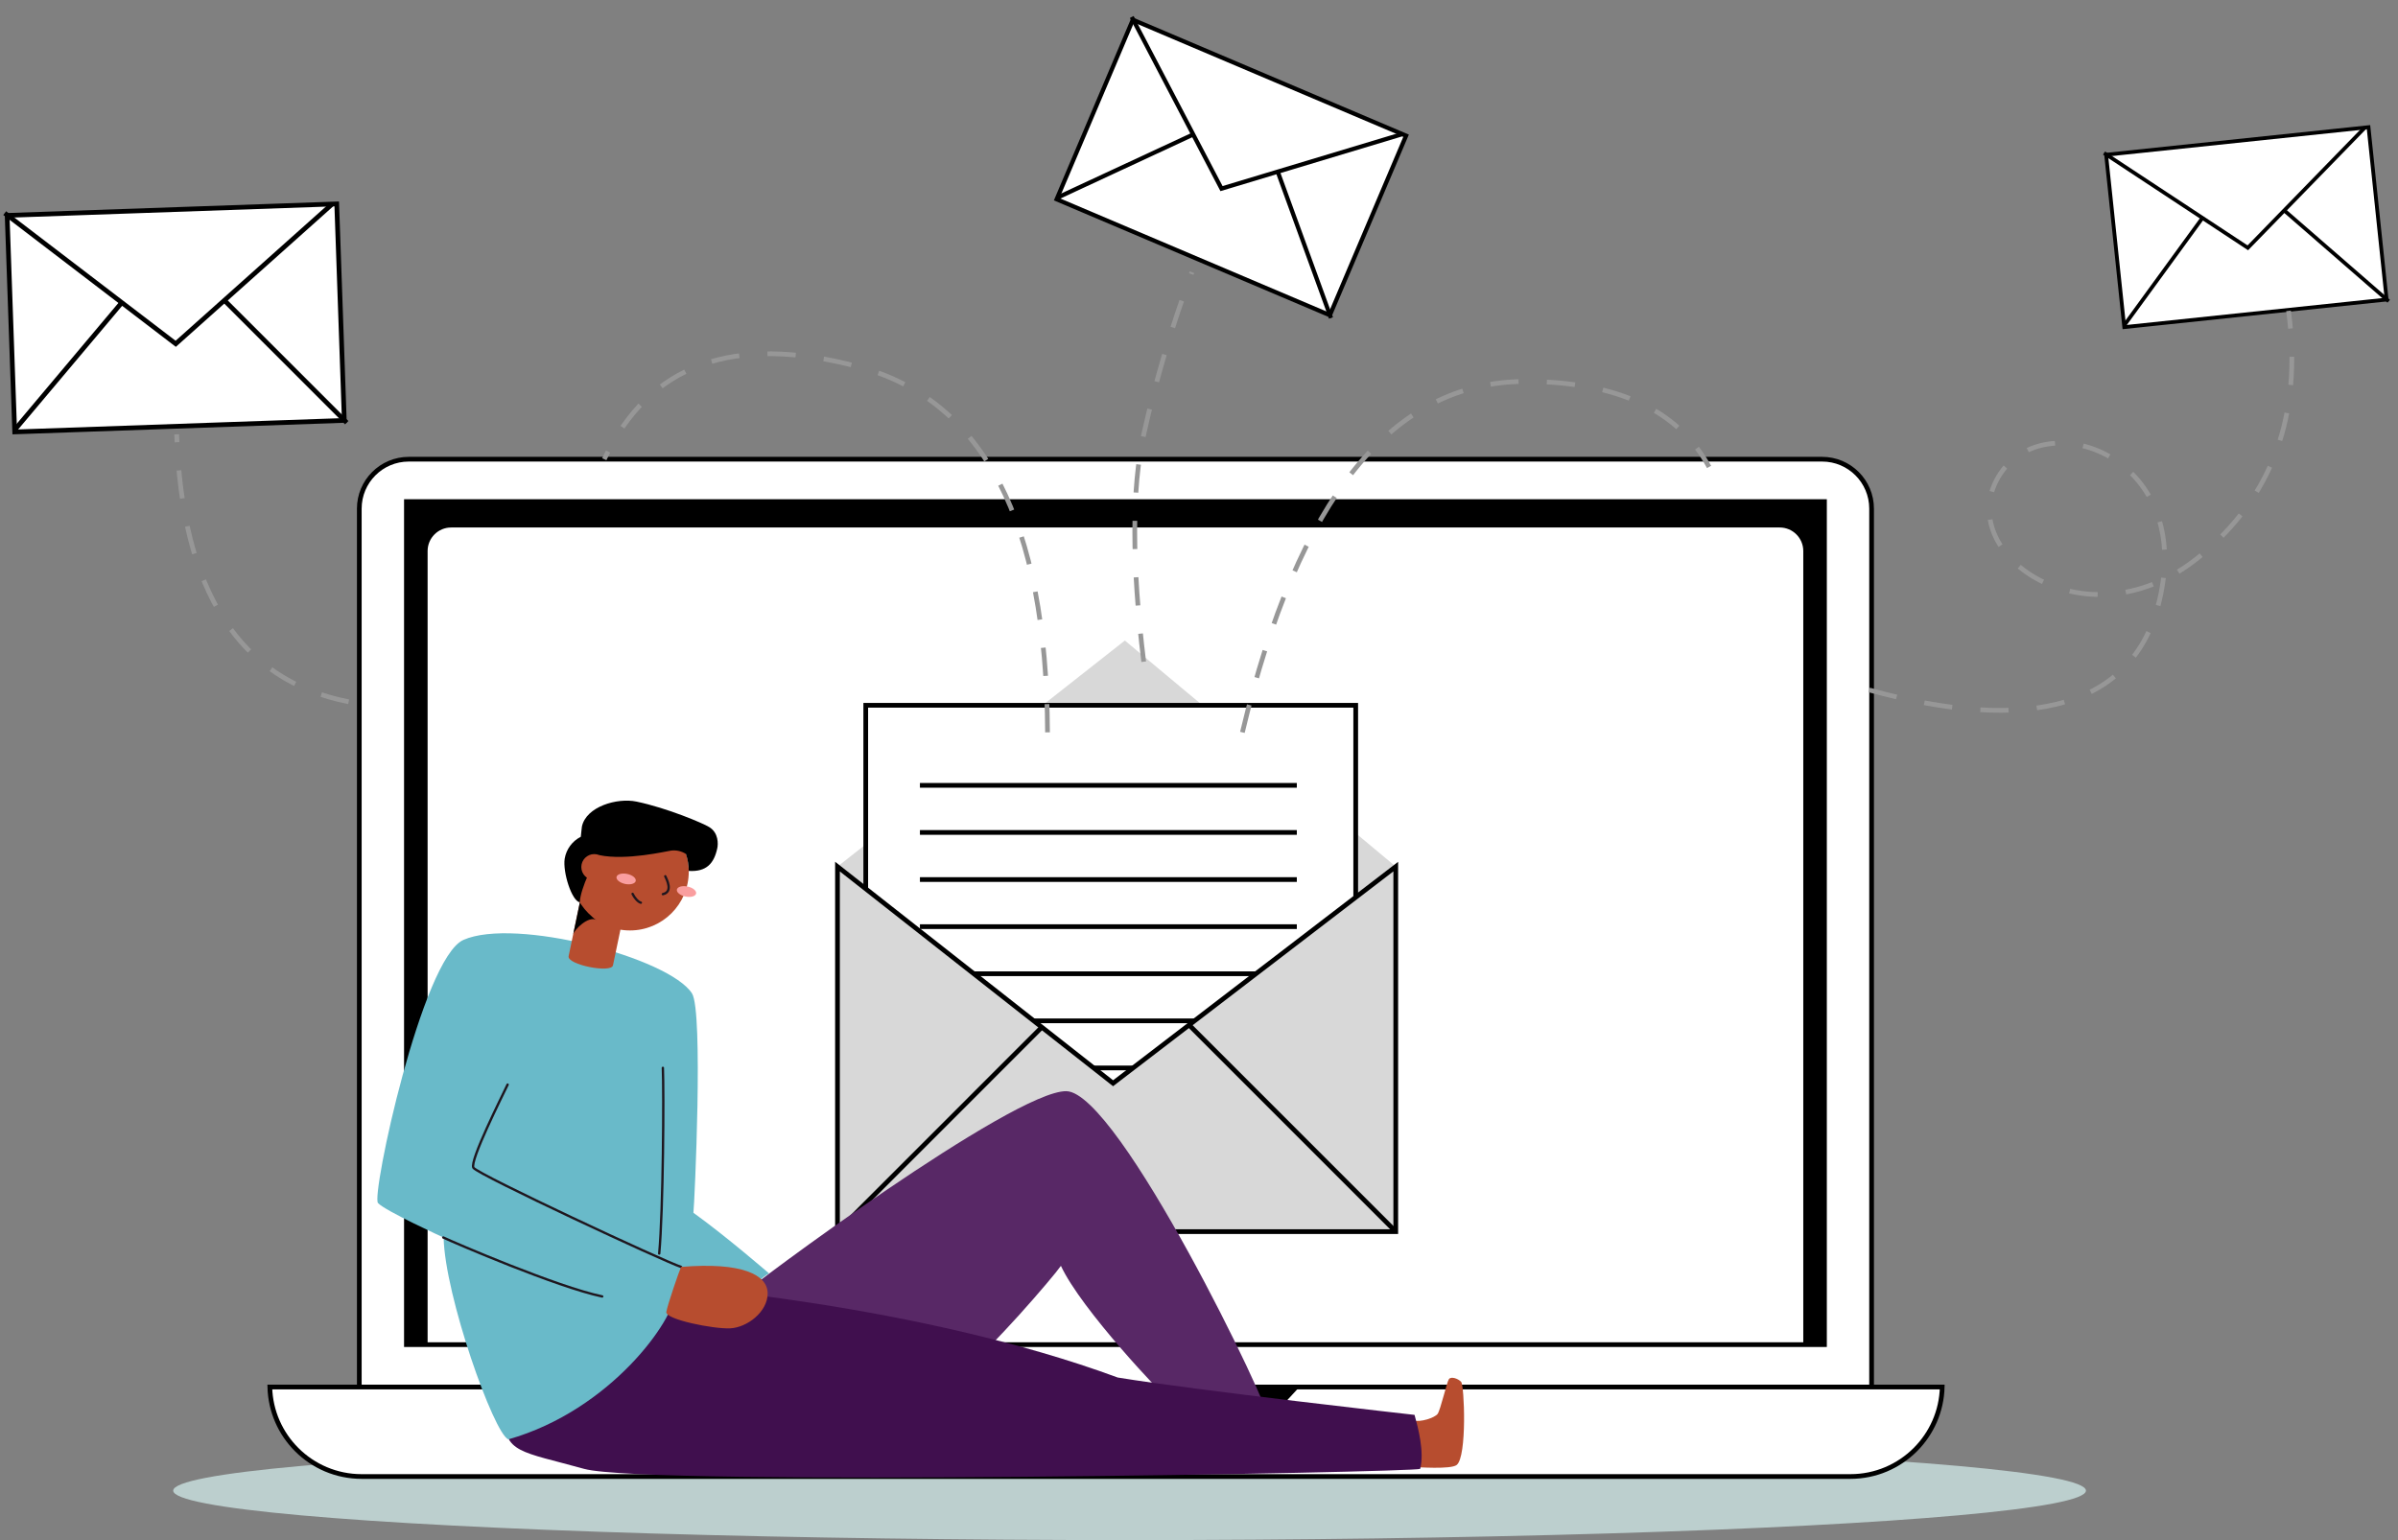<svg xmlns="http://www.w3.org/2000/svg" width="509" height="327" viewBox="0 0 509 327"><rect x="0" y="0" width="509" height="327" fill="#808080" stroke="none"/><g fill="none" fill-rule="evenodd"><g><g transform="translate(-330 -16176) translate(331 16177)"><ellipse cx="238.764" cy="315.5" fill="#BCCFCE" rx="203" ry="10.5"></ellipse><g><path fill="#FFF" stroke="#000" d="M385.764 96.5c2.9 0 5.524 1.175 7.424 3.075 1.9 1.9 3.076 4.526 3.076 7.425h0v186.5h-321V107c0-2.9 1.175-5.524 3.075-7.425 1.9-1.9 4.525-3.075 7.425-3.075h0z"></path><path fill="#000" d="M84.764 105H386.764V285H84.764z"></path><path fill="#FFF" d="M94.764 111h282c2.761 0 5 2.239 5 5v168h-292V116c0-2.761 2.238-5 5-5z"></path><path fill="#FFF" stroke="#000" d="M411.257 293.5c-.13 5.186-2.286 9.87-5.705 13.289-3.529 3.528-8.404 5.711-13.788 5.711h0-316c-5.385 0-10.26-2.183-13.789-5.711-3.42-3.42-5.575-8.103-5.705-13.289h0z"></path><path fill="#000" d="M208.266 299.5L269.266 299.5 275.262 293 203.262 293z"></path><g><path fill="#D8D8D8" d="M61 0L0 48 45.251 105 74.5 105 118.5 48z" transform="translate(176.764 135)"></path><path fill="#FFF" stroke="#000" d="M6 13.75H110V106.75H6z" transform="translate(176.764 135)"></path><path stroke="#000" stroke-linecap="square" d="M18 30.75L97 30.75M18 40.75L97 40.75M18 50.75L97 50.75M18 60.75L97 60.75M18 70.75L97 70.75M18 80.75L97 80.75M18 90.75L97 90.75" transform="translate(176.764 135)"></path><path fill="#D8D8D8" stroke="#000" d="M0 125.5L0 48 58.5 93.999 118.5 48 118.5 125.5z" transform="translate(176.764 135)"></path><path stroke="#000" d="M118.5 125.5L74.749 81.749M0 125.5L43.379 82.096" transform="translate(176.764 135)"></path></g><g><g stroke="#000"><path fill="#FFF" d="M1.299 2.247H71.299V48.247H1.299z" transform="translate(0 41.253) rotate(-2 36.299 25.247)"></path><path d="M0 3L36.299 30.745 69.597 1M72.597 47.494L46.307 21.204M2.139 48.997L24.639 22.247" transform="translate(0 41.253)"></path></g><g stroke="#000" stroke-width=".8"><path fill="#FFF" d="M1.039 1.797H57.039V38.597H1.039z" transform="rotate(-4 639.471 -6363.318) rotate(-2 29.039 20.197)"></path><path d="M0 2.4L29.039 24.596 55.678.8M58.078 37.995L37.046 16.963M1.711 39.198L19.711 17.798" transform="rotate(-4 639.471 -6363.318)"></path></g><g stroke="#000" stroke-width=".9"><path fill="#FFF" d="M1.169 2.022H64.169V43.422H1.169z" transform="rotate(25 119.818 542.188) rotate(-2 32.669 22.722)"></path><path d="M0 2.7L32.669 27.671 62.637.9M65.337 42.744L41.677 19.083M1.925 44.098L22.175 20.023" transform="rotate(25 119.818 542.188)"></path></g><path stroke="#979797" stroke-dasharray="6" d="M73 148c-23.199-4.536-35.366-23.462-36.5-56.776M221.347 154.498c-.202-44.667-13.563-70.541-40.085-77.623-26.522-7.082-44.522-.54-53.998 19.625M241.764 139.498c-2.533-20.738-2.533-36.82 0-48.245 2.532-11.426 5.944-22.914 10.236-34.465M262.711 154.498c11.794-49.667 31.811-74.5 60.05-74.5 19.44 0 32.44 6.048 39.005 18.145"></path><path stroke="#979797" stroke-dasharray="6" d="M395.764 145.5c32.482 8.998 58.3 5.203 62.35-23.002 4.048-28.205-26.938-37.746-35.35-21.498-8.412 16.248 19.57 35.353 43 16.248 15.62-12.737 21.953-30.153 19-52.248"></path></g></g><g transform="matrix(-1 0 0 1 309.764 169)"><path fill="#B74D2F" fill-rule="nonzero" d="M11.118 141.474c-1.2.03-8.334.564-9.558-.432-2.22-1.8-1.62-16.914-.936-17.64.684-.726 2.154-1.2 2.598-.57.444.63 1.8 6.6 2.4 7.386.6.786 3.6 1.842 5.208 1.368"></path><path fill="#582866" fill-rule="nonzero" d="M153.666 105.27c-1.65-1.95-58.122-43.8-69.252-43.584-11.13.216-43.698 67.8-43.08 70.074.618 2.274 17.856-1.458 20.316-3.528 2.46-2.07 19.65-20.262 23.922-29.46 1.68 2.436 15.516 18.468 19.65 21.054 4.134 2.586 48.444-14.556 48.444-14.556z"></path><path fill="#400F4E" fill-rule="nonzero" d="M9.312 141.876c.936.744 163.992 3.744 177.468 0 13.476-3.744 17.034-3.372 16.848-11.232-.186-7.86-26.4-27.894-29.766-27.894-5.16 0-58.248 4.2-100.35 19.734-16.8 2.748-63 7.932-63 7.932-.756 2.748-2.112 7.812-1.2 11.46z"></path><path fill="#69BAC9" d="M212.4 29.568c8.79 3.894 19.602 54.216 18.132 55.866-1.47 1.65-13.932 7.326-13.932 7.326-.24 12.252-10.62 41.58-13.734 42.858-21.888-6.228-35.352-25.638-35.352-30.954 0-5.316-16.668-1.242-17.952-2.724-.599-.614-1.279-1.143-2.022-1.572 0 0 9-7.8 16.038-12.864-.246-2.166-2.13-42.756.3-46.572 4.836-7.566 37.566-16.218 48.522-11.364z"></path><path stroke="#1F161E" stroke-linecap="round" stroke-width=".5" d="M216.678 92.748c-2.4 1.134-24.198 10.53-33.738 12.522M203.016 60.288c1.134 2.4 8.112 16.23 7.26 17.652-.852 1.422-40.584 19.932-44.076 21.06M170.064 56.73c-.222 5.124-.078 30.18.774 39.432"></path><path fill="#B74D2F" fill-rule="nonzero" d="M166.2 99c.36.75 2.868 7.992 3.132 9.564.264 1.572-9.996 3.648-13.572 3.474-3.576-.174-7.938-3.492-7.938-7.416 0-3.924 5.37-6.702 18.378-5.622zM180.654 34.974c.36 1.71 9.792-.126 9.414-1.962L187.68 21.6l-9.408 1.962 2.382 11.412z"></path><path fill="#000" fill-rule="nonzero" d="M189.102 28.404c-.21-1.014-3.27-4.032-4.938-3.072 2.046-1.242 2.586-4.134 3.516-3.756l1.422 6.828z"></path><circle cx="177.054" cy="15.072" r="12.486" fill="#B74D2F" fill-rule="nonzero"></circle><ellipse cx="165.046" cy="19.295" fill="#FA9E9F" fill-rule="nonzero" rx="2.082" ry="1.086" transform="rotate(-11.79 165.046 19.295)"></ellipse><ellipse cx="177.86" cy="16.619" fill="#FA9E9F" fill-rule="nonzero" rx="2.082" ry="1.086" transform="rotate(-11.79 177.86 16.619)"></ellipse><path stroke="#1F161E" stroke-linecap="round" stroke-width=".5" d="M169.554 16.05c-.264.6-1.746 3.312.51 3.804M174.732 21.666c.6-.144 1.398-1.086 1.758-1.878"></path><path fill="#000" fill-rule="nonzero" d="M187.248 5.508c-.888-4.242-7.464-6.168-11.58-5.31-6.552 1.368-14.202 4.632-15.426 5.4-2.046 1.236-1.908 3.66-1.74 4.452.69 3.3 2.322 5.1 6.066 4.866.006-1.224.209-2.44.6-3.6.933-.6 2.049-.854 3.15-.714.99.132 9.51 2.166 15.246.966.99.912 4.044 7.134 4.128 10.014 1.698-.258 3.654-6.372 3.21-9.27-.339-2.003-1.608-3.726-3.42-4.644-.084-.624-.168-1.824-.234-2.16z"></path><circle cx="184.626" cy="14.094" r="2.748" fill="#B74D2F" fill-rule="nonzero"></circle></g></g></g></g></svg>